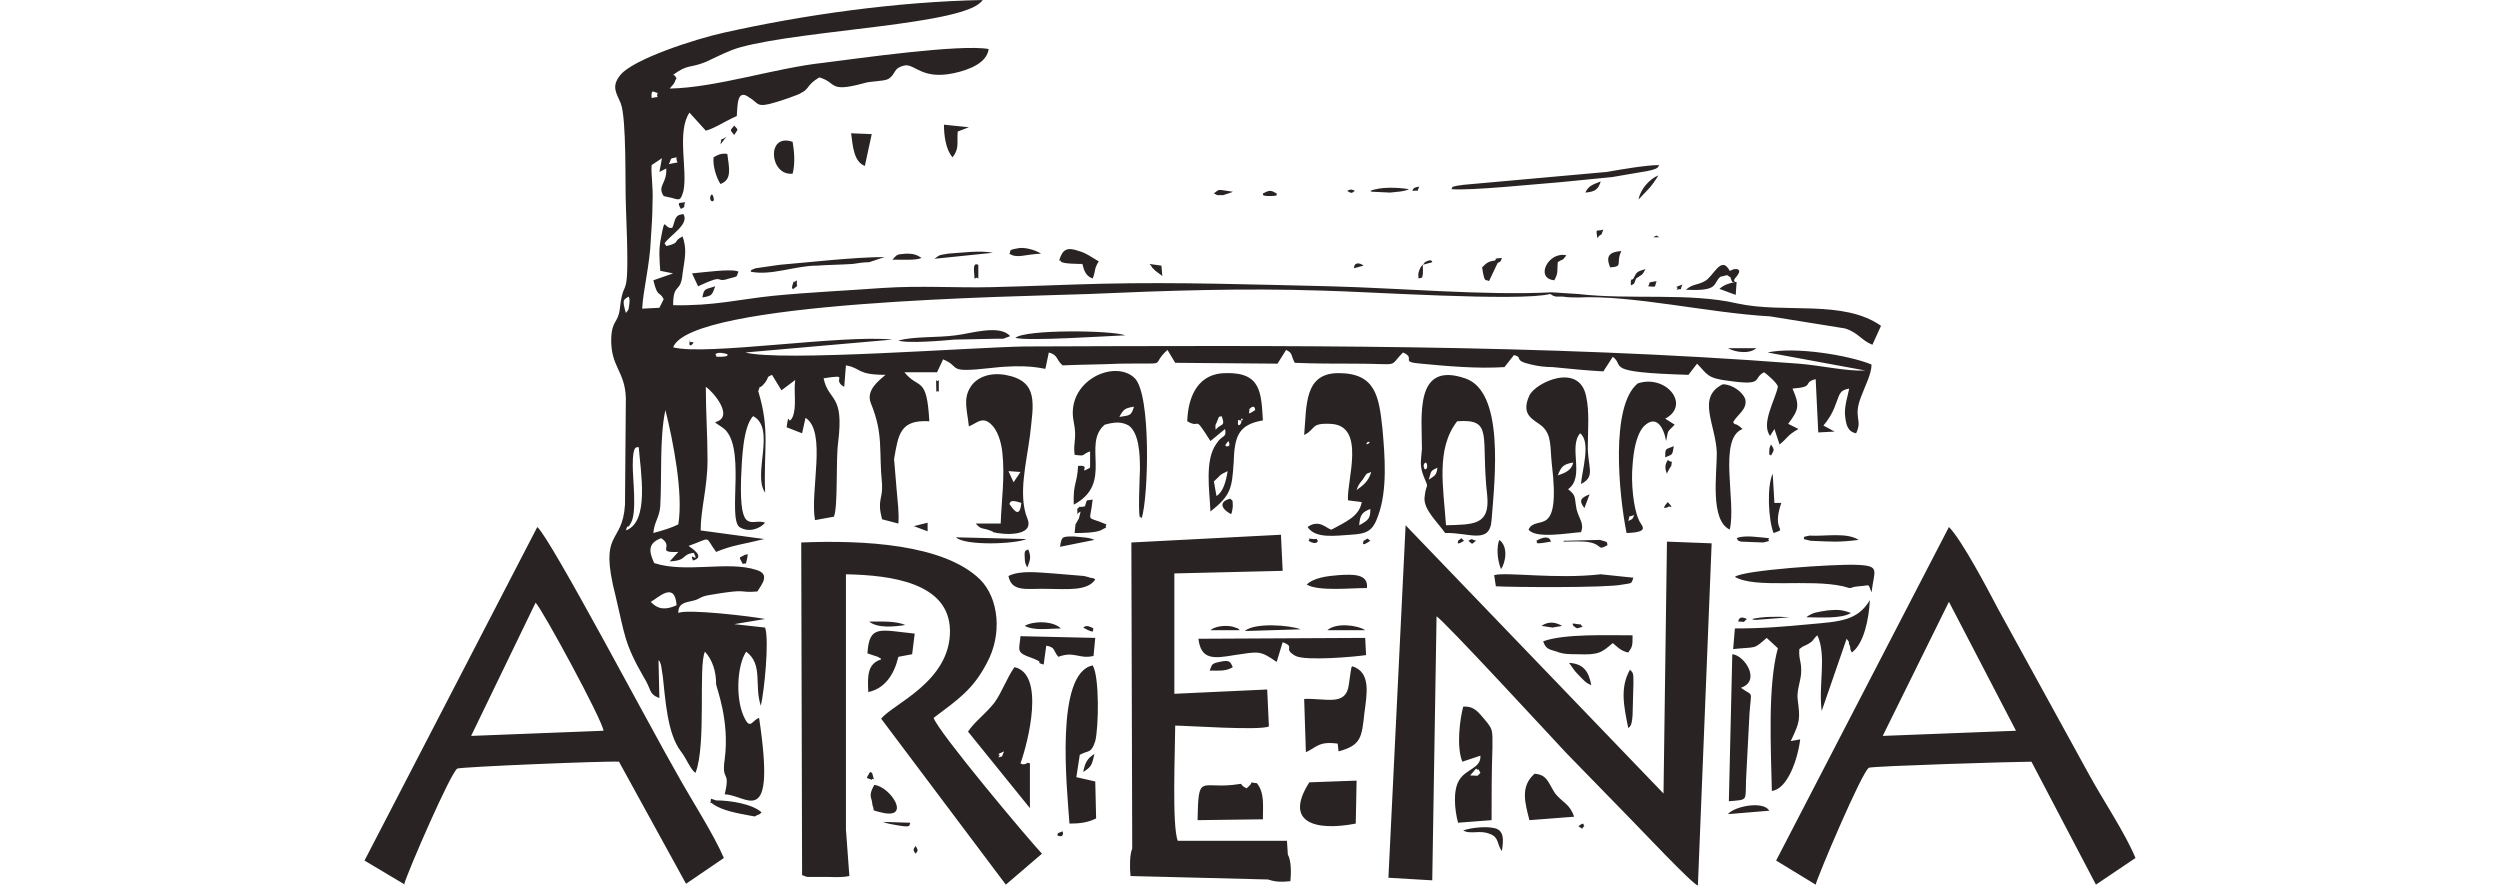 <?xml version="1.0" encoding="UTF-8"?> <!-- Creator: CorelDRAW X8 --> <svg xmlns="http://www.w3.org/2000/svg" xmlns:xlink="http://www.w3.org/1999/xlink" xml:space="preserve" width="29.079mm" height="10.3mm" style="shape-rendering:geometricPrecision; text-rendering:geometricPrecision; image-rendering:optimizeQuality; fill-rule:evenodd; clip-rule:evenodd" viewBox="0 0 2908 1030"> <defs> <style type="text/css"> <![CDATA[ .fil0 {fill:#292323} ]]> </style> </defs> <g id="Слой_x0020_1">  <path class="fil0" d="M757 700c8,-4 28,-25 30,4 -11,5 -21,6 -30,-4zm1166 -424l7 0c-4,-3 -3,-2 -7,0zm-1148 10l-2 -3c7,-10 29,-22 22,-34 -11,1 -9,7 -13,16 -10,2 -8,-16 -13,11 -3,14 -2,24 -1,39l15 3 -23 8c5,21 7,12 12,22l-5 10 -20 1c1,-21 9,-52 10,-80 1,-15 2,-29 2,-43 1,-19 -2,-33 -1,-44l12 -8 -3 16 8 -4c1,18 -11,20 -3,32l4 1c13,2 15,8 19,-7 5,-24 -8,-69 7,-91l19 21c11,-3 22,-11 36,-17 1,-12 0,-32 14,-22 12,7 8,13 31,6 4,-1 28,-9 30,-11 10,-5 6,-9 21,-18 21,6 10,18 51,7 9,-3 22,-2 29,-5 10,-6 5,-13 20,-16 12,-1 20,17 57,9 18,-4 38,-12 40,-28 -33,-6 -152,11 -192,16 -56,6 -125,29 -179,30 3,-4 5,-5 6,-8 2,-6 3,-2 0,-7l-2 -1c18,-13 18,-7 38,-15 13,-6 26,-13 40,-17 77,-21 264,-26 282,-55 -100,2 -207,17 -301,38 -32,7 -107,31 -121,50 -10,13 -4,20 1,32 7,18 5,96 6,118 5,128 -2,76 -7,121 -2,17 -9,13 -10,34 -1,34 16,38 17,70l-1 124c-3,48 -31,28 -11,106 11,46 10,55 33,95 9,14 5,19 18,24l-1 -44c2,2 1,0 3,6l2 13c3,26 5,66 21,87 7,9 11,21 17,25 13,-33 3,-124 11,-141 9,10 13,23 13,38 0,3 16,42 10,87 -4,28 7,11 0,41 25,0 60,45 40,-89 -8,3 -10,13 -16,2 -12,-21 -10,-63 1,-79 20,15 9,39 17,63 4,-17 10,-76 5,-91l-36 -4 36 -6c-15,-3 -91,-12 -101,-7 0,-11 7,-12 16,-14 10,-2 8,-5 21,-7 47,-8 31,-2 55,-4 4,-7 16,-20 -1,-25 -33,-11 -82,4 -119,-8 -6,-13 -8,-23 8,-29 16,10 -7,17 20,16l-10 11c21,-1 13,-8 28,-10 7,14 -6,-3 -1,9 15,-4 -1,-14 -5,-17 28,-10 18,-12 32,7 19,-8 32,-9 56,-15l-74 -10c0,-25 8,-50 8,-82 0,-28 -2,-56 -2,-85 8,5 34,35 11,41 0,1 1,1 2,2l6 4c29,19 6,104 20,116 11,7 24,2 30,-5 -15,-6 -30,17 -28,-51 1,-22 2,-60 14,-73 27,14 -1,68 14,89 -2,-50 6,-72 -8,-118 4,-11 -1,1 8,-10 5,-7 1,-6 8,-9l11 18 16 -12c-2,14 2,31 -3,43 -6,12 -4,-9 -7,12l18 7 4 -18c25,16 5,85 11,119l22 -4c5,-12 2,-65 5,-87 7,-57 -11,-46 -17,-74 33,-5 8,1 24,10l2 -25c18,3 12,11 46,11 -8,7 -23,18 -17,33 15,37 9,54 13,94 1,18 -6,18 0,41l19 5c1,-13 -1,-26 -2,-39l-3 -36c5,-29 7,-46 41,-44 -3,-54 -12,-36 -29,-57l38 0 7 -15c22,9 2,16 56,10 43,-5 60,1 63,1l4 -19c11,3 8,8 16,15 22,-1 45,-1 67,-2 61,-1 33,4 55,-16l9 15 119 1 10 -16c8,4 5,5 10,15 23,1 47,1 70,1 55,0 38,5 56,-13 16,7 -5,11 21,13 31,3 66,6 97,4l11 -14c12,3 -2,6 20,11 8,2 17,3 25,3 20,2 40,4 59,5l11 -17c15,11 -13,18 88,21l10 -13c12,12 11,17 37,20 42,6 27,-3 41,-10 3,2 16,13 16,17 -3,15 -20,43 -9,57l5 -8 6 18c9,-7 9,-11 22,-18l-12 -6c12,-16 14,-21 5,-41 27,-2 11,-7 27,-11l3 62 19 -1 -13 -7c5,-6 10,-13 14,-24 5,-12 4,-17 16,-19 -2,10 -5,18 -5,29 1,13 3,21 13,23 8,-16 -4,-18 6,-43 4,-11 12,-26 12,-37 -27,-11 -89,-21 -121,-14l114 21c-23,1 -52,-6 -78,-8 -299,-23 -600,-21 -900,-20 -62,1 -284,18 -325,7l171 -15c-59,-6 -217,19 -255,9 20,-54 402,-59 483,-62 91,-4 180,-7 271,-4 50,1 230,13 266,4 3,1 2,2 7,3 1,0 6,0 8,0 6,1 12,1 18,1 63,-3 151,18 223,22l87 14c16,5 19,14 32,19l10 -22c-44,-31 -112,-14 -167,-26 -56,-13 -124,-4 -185,-11l-31 -2c-77,4 -178,-5 -258,-7 -86,-2 -178,-5 -264,-3 -43,1 -86,3 -129,4 -43,1 -83,-2 -128,1 -41,3 -85,5 -126,9 -40,4 -69,12 -117,11 0,-27 9,-13 11,-37 3,-20 5,-28 0,-43 -12,6 -2,7 -18,11l-1 0zm27 113c-1,7 8,-2 3,-1 -6,0 -2,-6 -3,1zm36 -231l7 -9c-8,6 -5,-1 -7,9zm-5 763l-6 -2c-1,11 -1,2 2,6 11,8 29,11 45,14 6,1 3,1 7,-1 4,-1 3,-2 5,-3 -11,-10 -37,-14 -53,-14zm1117 -594c9,-2 3,2 7,-6 -14,5 -2,1 -7,6zm-383 -115c5,3 5,3 9,0 -4,-2 -5,-2 -9,0zm269 739c8,5 2,3 7,0 -2,-1 1,-6 -7,0zm-140 -332c1,0 -4,7 7,0 -5,-4 -1,-4 -7,0zm-53 -407c10,-1 4,2 8,-5 -5,1 -7,1 -8,5zm-578 771c2,-3 4,-3 0,-9 -3,4 -3,5 0,9zm590 -685l11 -3c0,0 0,-3 -4,-2 -6,2 -4,2 -7,5 0,0 -2,1 -4,6 -2,6 -1,5 -1,10 3,-2 6,4 5,-16zm53 321c6,5 3,4 9,0 -7,-2 -3,-3 -9,0zm-882 -399c0,6 6,5 4,0 -1,-5 -3,-5 -4,0zm404 742c9,3 6,-5 6,-5 -8,3 -5,2 -6,5zm710 -388c-9,10 -1,6 0,6 1,-3 9,4 0,-6zm-354 45c1,0 -5,9 8,0 -6,-4 -1,-3 -8,0zm519 -6c-10,2 -5,1 -7,4l8 2c24,1 32,2 56,-1 -14,-9 -38,-4 -57,-5zm-363 -317c5,-3 3,-1 5,-6 -12,1 -5,1 -8,3 -8,1 -10,3 -15,8 3,20 4,13 8,16l10 -21zm158 18c-4,4 -1,-3 -3,3l0 5c5,-3 3,0 6,-8 7,-5 7,-3 11,-11 -10,3 -10,3 -14,11zm-325 -12l11 -3c-3,-3 -11,-5 -11,3zm447 411c10,0 4,2 10,-3 -10,-5 -10,3 -10,3zm-767 -120l-4 7 -1 10c7,0 26,0 32,-4 9,-5 2,0 5,-6 -25,-11 -19,0 -16,-29 -8,2 -6,-2 -9,8 -11,2 -3,-2 -9,3 1,9 -2,6 4,3l-2 8zm-463 -360c7,-4 2,0 5,-8 -4,2 -11,-2 -5,8zm131 93c7,-6 3,0 4,-10 -6,5 -2,-3 -5,5 -2,6 1,5 1,5zm918 393c-5,-4 2,-2 -6,-3 -10,-2 -4,1 -5,2 6,4 3,3 11,1zm-319 -100c10,6 11,0 11,0 -4,-3 4,-2 -5,-2 -11,-1 -2,-1 -6,2zm336 -352c6,-8 3,1 7,-10 -8,3 -9,-3 -7,10zm-843 624c0,-2 -2,-3 -3,-3 -5,9 -5,6 2,9 2,-4 4,5 1,-6zm257 -170c-9,-5 -10,-2 -12,-1 16,9 10,2 12,1zm786 -206c0,7 0,2 2,5 3,-6 5,-6 0,-13 -1,3 -2,3 -2,8zm-966 -83c-4,5 -3,-8 -3,8 0,11 1,2 3,6l0 -14zm825 -109c11,1 7,1 10,-6 -13,2 -6,1 -10,6zm-1063 -176c5,-8 5,-5 0,-11 -4,6 -6,4 0,11zm1085 394c0,-1 4,-8 5,-9 1,-9 2,-2 -4,-7 -3,5 -4,9 -1,16zm-96 40c2,-5 4,-11 6,-16 -10,4 -13,7 -6,16zm-974 59c2,-10 -1,-3 -2,-5 -8,5 -8,1 -3,11 4,-2 3,3 5,-6zm1132 -328l8 -2c7,5 2,0 6,8 2,0 3,0 3,0 -8,2 -12,3 -18,8l19 7 1 -15 -1 0c-1,0 -3,-1 -1,-4 10,-11 2,-11 2,-11l-3 0c-10,4 4,-1 -5,2 -10,-19 -19,7 -29,12 -9,5 -14,3 -22,10 39,2 31,-7 40,-15zm-589 -97l4 2c3,0 3,0 7,0 2,-1 10,-3 11,-4 -20,-3 -15,-3 -22,2zm57 0c1,1 -3,3 8,3 12,0 7,-2 8,-3 -7,-4 -8,-4 -16,0zm318 404c3,2 -6,5 17,1 0,0 -1,-10 -17,-1zm19 101c4,-1 7,-1 11,-2 -7,-4 -15,-6 -24,0l13 2zm-727 -112l0 -10 -16 4 16 6zm858 -86c9,-4 8,-2 10,-13 -10,4 -10,2 -10,13zm-799 -208l0 -16c-1,0 -6,-4 -5,8 1,15 0,4 5,8zm900 396c2,1 1,1 5,1l39 -3c-15,-1 -31,-1 -44,2zm-28 -315c9,5 25,7 33,0l-33 0zm-658 -84l-1 -12 -14 -2c1,1 1,1 2,2 0,1 1,1 1,2 1,1 3,3 4,4l8 6zm-325 635c5,2 11,3 17,4 17,3 13,0 15,-3l-32 -1zm168 -296c3,-8 5,-12 1,-21 -2,2 -5,-1 -4,10 0,5 1,8 3,11zm649 -436c12,-1 15,-4 18,-13 -10,4 -14,5 -18,13zm-584 674c9,-6 10,-7 13,-21 -8,5 -11,10 -13,21zm-443 -552c12,-2 11,-3 15,-13 -12,4 -13,2 -15,13zm500 641c-3,7 -3,22 -2,32l41 1 119 3c9,3 15,3 26,2 1,-10 1,-24 -3,-31l-1 -16 -127 0c-7,-17 -3,-108 -3,-134 13,0 98,6 109,1l-2 -43 -108 5 0 -140 126 -3 -2 -42 -174 9 1 356 0 0zm120 -257c-6,-3 -22,-3 -29,3l34 0c-1,-1 -1,-2 -5,-3zm-3 -141c0,-10 -1,-6 -3,-9 -15,4 -9,13 1,18 1,-1 2,-8 2,-9zm472 -357c10,-11 14,-13 23,-28 -10,4 -21,16 -23,28zm-36 402c-2,-3 3,-3 -9,-6l-41 1c0,-1 -1,1 -2,1 9,0 24,-1 32,1 14,3 8,10 20,3zm-276 -412c1,1 2,1 2,1l21 1c8,-1 16,-1 22,-4 -13,-2 -33,-3 -45,2zm-556 80c11,0 28,1 34,-2 -6,-4 -10,-5 -18,-5 -12,1 -10,1 -16,7zm-27 421c10,8 29,6 42,4 -11,-5 -29,-4 -42,-4zm577 10c-9,-6 -34,-9 -44,0l44 0zm432 -107c3,3 -1,2 5,4l26 1c13,-3 3,-1 7,-5 -12,-1 -29,-4 -38,0zm-1087 392c1,0 2,1 6,2l22 0c9,0 16,1 27,-1l-4 -54 0 -297c53,1 120,10 121,65 1,60 -67,86 -80,103l145 193 42 -36c-16,-17 -121,-142 -126,-158 28,-21 46,-33 62,-64 18,-33 14,-75 -8,-97 -42,-41 -135,-46 -208,-43l1 387 0 0zm940 -707c16,-1 6,-5 13,-19 -13,1 -19,5 -13,19zm-786 -10l68 -7c-15,-3 -36,0 -52,1 -13,2 -10,2 -16,6zm320 479c11,0 19,1 27,-4 -3,-6 -3,-9 -16,-6 -10,2 -8,4 -11,10zm337 -152c-3,7 -3,22 2,34 5,-7 9,-26 -2,-34zm-552 100c11,6 29,3 42,3 -9,-9 -32,-9 -42,-3zm-18 -433c9,6 17,1 37,0 -8,-5 -21,-8 -28,-6 -12,2 -6,3 -9,6zm651 476c5,6 4,7 12,15 5,5 7,8 14,11 -3,-16 -9,-25 -26,-26zm-312 -39c-13,-5 -54,-8 -65,2l65 -2zm545 211c-7,-12 -41,-5 -48,4l48 -4zm-785 -315c-6,-3 -14,-3 -24,-4 -14,0 -14,0 -16,12l40 -8zm828 90c15,0 41,2 52,-5 -11,-4 -15,-4 -27,-3 -12,2 -17,2 -25,8zm-399 248c9,5 19,-1 31,4 11,4 8,12 14,20 2,-13 3,-25 -10,-27 -10,-2 -27,0 -35,3zm106 -640c5,-9 3,-11 4,-21 7,-5 4,0 10,-8 -21,-5 -37,27 -14,29zm-696 299c10,10 69,8 82,2l-82 -2zm-4 -442c8,-10 5,-17 6,-30l13 -5 -29 -3c0,12 2,29 10,38zm-278 0c-1,10 3,23 8,31 14,-5 10,-19 8,-35 -7,-1 -11,1 -16,4zm1233 437c18,-6 -3,0 9,-35l-8 0 -2 -34c-7,15 -5,54 1,69zm-1258 -302l7 15c34,-16 18,-3 36,-9 12,-3 8,-2 11,-8 -7,-4 -42,1 -54,2zm201 -125l8 -37 -24 -1c2,15 3,33 16,38zm890 586c-12,21 -7,43 -2,68 1,-2 4,0 5,-15l1 -37c0,-12 0,-12 -4,-16zm-881 158c3,6 -3,5 10,8 36,9 11,-30 -8,-32 -5,9 -5,12 -3,18l1 6zm-93 -735c3,-12 2,-25 0,-37 -31,-11 -27,40 0,37zm310 101c1,0 2,0 2,1 1,3 21,3 25,3 2,8 4,14 12,17 4,-10 1,-10 7,-20 -7,-4 -15,-10 -23,-12 -14,-5 -19,-2 -23,11zm-51 90c15,4 105,-2 128,-3 -17,-6 -116,-7 -128,3zm-136 3c9,4 55,0 65,-1l49 -1c1,0 7,0 8,0l8 -3c-12,-14 -46,-3 -63,-1 -22,3 -47,1 -67,6zm-172 -80c24,5 52,-7 77,-7 13,-1 28,-1 42,-2 6,-1 13,-2 19,-2l18 -6c-35,0 -86,6 -122,9l-28 4c-10,4 -3,1 -6,4zm647 364c14,8 50,4 70,4 2,-17 -17,-16 -33,-15 -13,1 -29,3 -37,11zm168 -460c23,2 99,-6 126,-8 21,-2 40,-4 61,-6l41 -7c15,-3 12,-5 14,-7 -15,0 -44,5 -61,8l-167 15c0,0 -6,1 -7,1 -12,3 -2,0 -7,4l0 0zm-463 447c-17,-1 -38,-4 -52,3 4,20 23,14 47,15 20,0 45,3 54,-11 -3,-2 -1,-1 -6,-2 -2,-1 -4,-1 -7,-2l-36 -3zm570 79c3,8 5,9 16,12 7,3 15,3 24,3 25,1 28,-2 41,-13 6,5 9,9 18,11 5,-7 5,-8 5,-20 -29,0 -80,-2 -104,7zm-578 5c11,2 8,6 14,13 19,-7 24,3 41,-1l2 -21 -87 -2c-1,14 -5,18 7,23 28,10 6,6 20,10l3 -22zm568 149c-17,15 -11,34 -6,54l52 -4c-5,-15 -13,-16 -22,-27 -8,-12 -9,-22 -24,-23zm-45 -218c17,1 129,2 147,-2 13,-2 10,-1 13,-8l-38 -4c-52,6 -110,-3 -124,1l2 13zm-676 55c-40,-4 -53,-11 -55,23l12 4c1,0 2,2 2,1 0,0 2,1 2,2 -16,5 -16,19 -15,38 19,-4 30,-20 35,-41l16 -3 3 -24zm1113 -48c3,-26 11,-31 -18,-32 -24,-1 -131,6 -141,14 24,14 86,2 126,11 13,4 5,1 18,0 15,-1 10,-4 15,7zm-727 228c-12,-6 1,-6 -16,-4 -38,4 -40,-13 -41,41l76 -1c0,-16 2,-31 -7,-42 -12,-1 -1,-3 -12,6zm128 -9l-55 2c-30,47 7,57 54,48l1 -50zm447 -108c24,-8 4,-38 -10,-39l-4 171c23,-2 19,0 20,-25l4 -77c2,-29 5,-19 -10,-30l0 0zm-9 -309c5,-9 17,-15 14,-27 -3,-8 -15,-17 -26,-17 -31,15 -8,47 -7,80 0,25 -8,78 15,89 8,-32 -14,-106 15,-117 -10,-9 -8,-3 -11,-8zm-524 256c16,6 -1,7 15,16 12,6 69,1 82,-1l-1 -20 -194 1c3,25 18,23 42,19 28,-4 29,-6 49,8l7 -23 0 0zm65 127c26,-7 27,-16 30,-44 3,-23 8,-48 -14,-55 -2,3 0,-3 -2,7l-2 14c-3,26 -26,16 -52,17l2 62c13,-6 15,-13 37,-10l1 9zm165 25c-5,5 -1,3 -12,3l7 -8c4,4 1,-3 5,5zm0 -20c1,15 -17,15 -25,29 -7,12 -5,34 -1,49l39 -3c0,-28 0,-56 1,-84 0,-21 1,-21 -9,-33 -7,-8 -12,-16 -25,-15 -4,15 -8,47 -1,64l21 -7zm179 -280c-3,6 -1,4 -7,7 3,-9 -2,-3 7,-7zm36 -112c30,-16 1,-52 -32,-41 -32,26 -22,129 -13,174 30,-1 16,-9 14,-16 -6,-13 -9,-43 -7,-63 1,-15 4,-35 13,-45 14,-14 23,0 26,17 3,-13 0,-9 10,-19l-11 -7 0 0zm-681 391c11,-6 13,-1 18,-16 4,-16 5,-75 -3,-88 -44,9 -30,142 -27,184 11,0 21,-1 31,-6l-1 -43 -22 -5 4 -26 0 0zm-95 3c6,-6 -7,-1 7,-7 -4,8 0,5 -7,7zm26 7c9,-25 29,-104 -7,-112 -9,13 -14,28 -23,41 -11,14 -23,22 -31,34l72 89 0 -52c-5,-2 -2,1 -8,1 0,0 -1,0 -1,0 0,-1 -1,0 -2,-1zm228 -311l-3 -17c8,-7 5,-7 16,-12 -2,12 -5,24 -13,29zm14 -64l1 3c0,0 0,2 0,2 0,0 -1,1 -1,1 0,0 -8,2 0,-6zm15 -23c0,4 -5,8 -4,0 0,-3 1,-1 2,-1 8,1 0,-6 2,1zm-30 10c0,-4 -1,-5 1,-8 4,-11 3,-6 6,-8 5,13 -1,8 -7,16zm39 -24c7,-7 7,1 7,1 -12,8 -5,1 -7,-1zm16 13c-2,-32 -2,-56 -43,-55 -31,0 -44,25 -45,56 17,10 6,-10 27,23l17 -14c2,11 -3,6 -10,17 -14,19 -8,55 -7,79 24,-19 25,-27 27,-57 1,-30 5,-44 34,-49zm-167 -4c5,-9 6,-10 17,-12 -3,11 -5,10 -17,12zm26 118c8,-26 11,-144 -8,-163 -23,-23 -81,3 -71,51 4,20 -1,23 1,38 14,2 7,0 18,-4l0 19c-16,9 3,-4 -14,-2 -1,21 -6,20 -5,45 47,-25 9,-70 36,-93 11,-3 19,-4 28,1 12,9 13,33 13,51 0,2 -3,64 1,55 0,0 1,2 1,2l0 0zm-154 -17c2,-1 -1,-6 14,-1 -2,22 -12,3 -14,1zm5 -25l-6 -13 14 1 -8 12zm16 42c-11,-27 -1,-65 3,-96 4,-37 11,-64 -29,-71 -18,-3 -33,3 -40,14 -9,14 -4,27 -2,46 10,-4 17,-14 29,1 6,8 9,20 10,30 3,28 -1,54 -2,82l-29 0c7,8 7,4 19,9 0,0 1,0 1,1 11,3 49,6 40,-16zm617 -50c4,-10 6,-13 18,-15 -2,9 -9,12 -18,15zm35 -36c0,-18 2,-38 -2,-56 -8,-40 -59,-16 -66,-1 -11,24 6,28 15,36 11,10 9,24 11,43 11,91 -18,58 -27,77 8,11 46,4 61,3 4,-10 -2,-15 -5,-26 -3,-15 0,-16 -10,-24 20,-14 0,-49 14,-65 13,10 2,44 1,59 18,-9 7,-20 8,-46zm-165 94c-3,-44 -12,-89 13,-121 43,-3 27,17 35,87 3,34 -16,33 -48,34zm-20 -53c3,-11 2,-10 10,-14 -1,9 -3,9 -10,14zm-2 -17c1,5 -4,8 -4,0 0,-1 3,-6 4,0zm21 79c27,-1 52,14 54,-15 4,-50 15,-150 -31,-165 -59,-20 -50,44 -50,82 -1,14 -3,19 2,32 7,17 3,5 1,25 -1,14 15,28 24,41l0 0zm-100 -9c1,-12 3,-15 13,-19 0,11 -2,13 -13,19zm-3 -41c2,-6 3,-7 7,-12 6,-9 3,-6 10,-9 -3,11 -10,16 -17,21zm15 -56c1,2 -7,5 -2,0l2 0zm-76 -8c14,-7 7,-14 30,-13 43,1 19,67 21,89l16 2c-3,17 -19,23 -35,32 -5,0 -14,-13 -28,-3 9,14 33,10 50,9 20,-1 26,-5 32,-22 11,-30 8,-69 5,-102 -4,-37 -8,-64 -51,-64 -40,0 -37,37 -40,72zm637 253c14,-10 20,-39 21,-61 -14,24 -35,25 -69,28 -32,3 -55,5 -88,5l-2 24c28,-3 23,1 39,-13l13 12c-12,44 -8,117 -7,166 18,-2 30,-36 33,-60l-11 2c11,-23 11,-25 8,-49 -1,-10 3,-19 4,-29 1,-15 -3,-16 -2,-29 6,-5 6,-3 12,-7 6,-4 3,-4 9,-9 11,24 1,58 5,88l29 -84c6,8 0,0 4,9 1,4 -1,1 2,7l0 0zm-1531 -58c8,8 78,137 79,149l-154 6 75 -155zm-153 328c4,-15 55,-132 62,-135 4,-2 173,-9 188,-8l78 142 44 -30c-12,-28 -38,-68 -54,-97 -29,-50 -147,-274 -163,-288l-201 388 47 28 -1 0zm1797 -329l78 150 -155 6 77 -156zm-155 329c2,-9 54,-132 62,-136 6,-2 169,-7 189,-7l75 143 46 -31c-12,-29 -37,-66 -54,-97l-106 -193c-11,-21 -42,-80 -57,-95l-201 388 46 28zm-121 -397l-52 -2 -4 293 -300 -312 -20 410 51 3 5 -307c7,3 135,142 151,159l76 78c10,10 71,75 77,76l16 -398 0 0zm-1231 -12c1,-13 7,-18 8,-31 2,-33 -1,-80 6,-112 9,36 21,97 15,133 -8,4 -18,7 -29,10zm-32 -3c3,-10 1,1 6,-9 7,-12 2,-50 2,-67 0,-25 5,-20 7,-21 2,28 13,87 -15,97zm110 -202c-8,0 -3,0 -6,-3 4,-3 11,-1 14,0 0,0 3,3 -8,3zm-110 -51c-5,-17 -2,-15 3,-19 0,0 2,1 1,9 -1,8 -1,6 -4,10zm50 -173c4,-8 0,-6 9,-8 -1,9 7,4 -9,8zm-20 -77c-1,-12 3,-6 7,-6 -3,8 6,3 -7,6z"></path> </g> </svg> 
